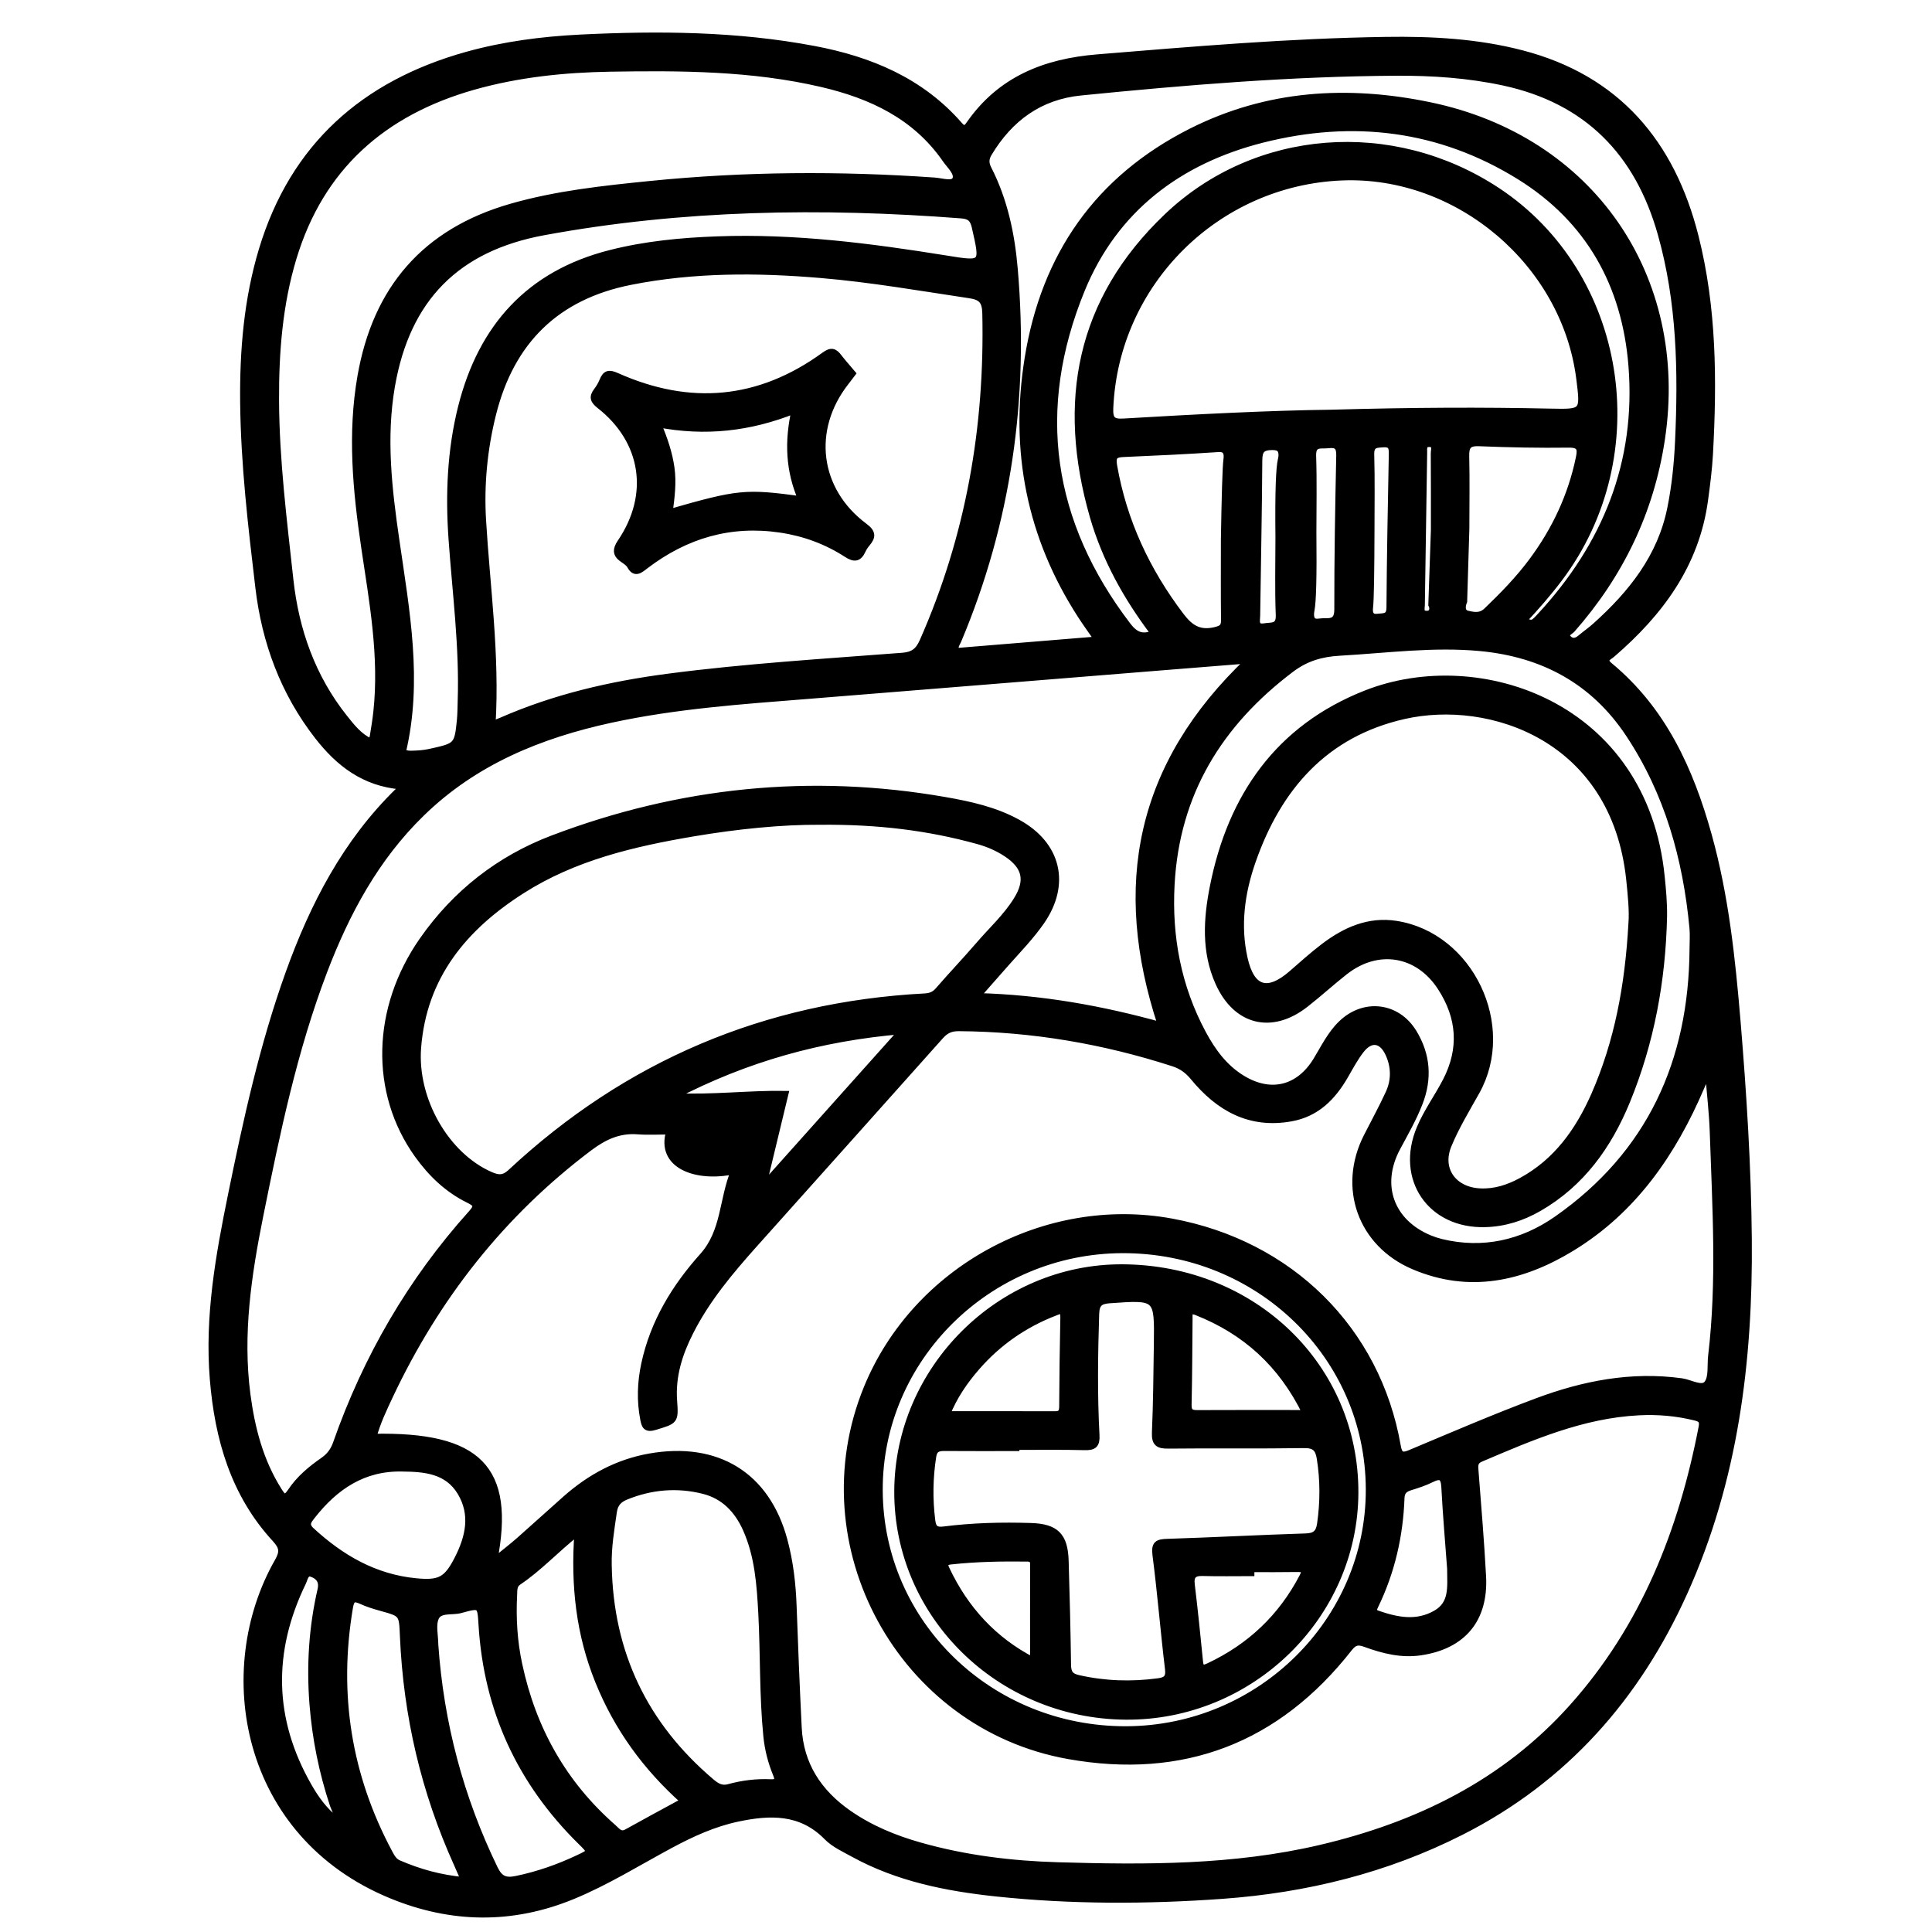 <?xml version="1.0" encoding="utf-8"?>
<!-- Generator: Adobe Illustrator 23.0.0, SVG Export Plug-In . SVG Version: 6.00 Build 0)  -->
<svg version="1.0" xmlns="http://www.w3.org/2000/svg" xmlns:xlink="http://www.w3.org/1999/xlink" x="0px" y="0px"
	 viewBox="0 0 3000 3000" style="enable-background:new 0 0 3000 3000;" xml:space="preserve">
<style type="text/css">
	.st0{stroke:#000000;stroke-width:10;stroke-miterlimit:10;}
</style>
<g id="Layer_1">
</g>
<g id="Layer_2">
	<g>
		<path class="st0" d="M622.7,1220.8c-57.5-4.9-96.8-35.7-129.4-77.6c-53-68.1-81.8-146.4-91.8-231
			c-11.3-95.5-22.6-191.1-23.6-287.5c-0.8-80.3,5.8-159.9,29-236.8c48.5-160.7,158.6-258.1,318.3-302.6
			c57.5-16,116.3-23.6,175.6-26.6c121.6-6,243-5.1,363.1,17.6c86.9,16.4,166,49.2,225.9,117.9c6.5,7.5,10.1,6.2,15.2-1.1
			c48.2-69.5,117.2-97,199.2-103.7c149-12.2,297.8-24.9,447.4-27.1C2222.9,61.2,2294,65,2363,83c148.2,38.5,232.9,139.3,269.5,284.2
			c28.1,111.1,28.6,224.3,22.4,337.7c-1.3,23.8-4.4,47.5-7.6,71.2c-13.5,100.5-69.6,175.7-144,239.8c-5.6,4.8-15.6,8-3.8,17.8
			c83,68.8,125.1,161.6,153.3,262.5c26.6,95.1,36.8,192.8,45,290.7c9.3,112.2,16.4,224.5,17.4,337.1c1.7,189.4-21.1,374.4-100,549.1
			c-73.5,162.7-185.5,289.8-346.1,371.3c-116.5,59.1-241.1,89.7-370.8,99.1c-117.2,8.4-234.7,8.7-351.7-3.7
			c-76.9-8.2-152.4-23.2-221.3-61c-14.3-7.9-30.1-15-41.2-26.3c-40.3-41.2-88.6-39.4-138.8-28.8c-36.9,7.8-71,23.4-104.2,41.2
			c-50.4,27.1-99,57.5-152.2,79.4c-93.9,38.6-188,37-280.9-1.1c-230.6-94.5-272.8-350.1-176.6-518.6c8.2-14.4,7.6-22.2-3.6-34.4
			c-64.7-70-89.4-156.3-97-248.6c-8-96.9,8.9-191.5,28.2-286c23.7-116.3,49-232.1,89.2-344c37.9-105.6,88.7-203.9,170.3-283.4
			C619.9,1226.7,620.5,1224.7,622.7,1220.8z M767.2,2423.8c15.8-12.9,28.2-22.3,39.8-32.6c24.1-21.2,47.7-42.9,71.7-64.1
			c37.6-33.1,80-56.2,130-65.1c104.7-18.5,181.8,28.6,209,129.5c9.1,33.7,13.1,68.2,14.3,103.1c2.2,62.7,4.8,125.5,7.9,188.2
			c2.8,57.5,31.4,100.6,77.5,132.8c33.9,23.6,71.6,39.2,111.3,50.4c70,19.8,141.7,28.6,214.1,30.7c136.5,4,273,4.5,407.2-26.9
			c151.5-35.5,286.5-101.4,391.8-219.2c111-124.2,169.7-273.1,200.8-434.6c2-10.5-1.9-13.1-10.4-15.2c-28.7-7.1-57.8-9.6-87.3-8.1
			c-87.7,4.4-166.5,38.6-245.6,72.3c-10.4,4.4-9,11.4-8.4,19.9c4.2,54.4,8.8,108.8,11.7,163.3c3.4,66.3-31.1,107.5-96.6,117.2
			c-29.9,4.5-58.4-2.8-86-12.9c-11.2-4.1-17.1-3.1-25.1,7.1c-111.8,142.6-258.2,198.6-435.8,166.9
			c-260.2-46.4-413-327.3-312.8-571.4c75.4-183.8,277.1-293.8,472.7-258c184.3,33.8,319.5,167.6,351.1,348.1
			c2.4,13.5,6.1,16.9,19.6,11.2c65.3-27.4,130.4-55.5,196.8-80.3c72.2-27,146.8-41.7,224.7-30.9c13.6,1.9,31.5,13.2,39.5,3.6
			c8-9.7,4.9-28.6,6.7-43.5c13.8-115.8,6.4-231.8,2.5-347.7c-1-29.9-4.6-59.6-6.9-89.5c-6,6.9-8.7,13.9-11.7,20.7
			c-43.6,101.8-104.6,190.5-200.8,249.1c-76.8,46.8-158.9,65.4-245.9,28.1c-81.5-35-112.3-122.3-72.2-201.1
			c11.4-22.5,23.6-44.6,34.1-67.5c9.2-20.1,8.9-41.3-0.5-61.5c-10.4-22.2-27.6-24.5-42.6-5.3c-9.5,12.3-17,26.3-24.8,39.9
			c-19.2,33.2-44.2,58.7-83.8,65.8c-64.3,11.6-112.5-16-151.7-63.6c-8.6-10.5-18-17.4-30.7-21.6C1714,1616,1603,1597,1489,1596.2
			c-11.9-0.1-20.1,3.2-28.2,12.2c-96.2,108-192.8,215.6-289.2,323.5c-37.8,42.3-74.2,85.6-100,136.7
			c-16.9,33.4-27.9,68.1-25.2,106.1c2.3,32.3,1.9,31.2-29.3,40.8c-14,4.3-16-1.6-18-12c-5.5-28.6-4.5-57,1.6-85.4
			c13.8-64.6,47.2-119.4,90.3-167.5c34.6-38.6,30.2-87.3,48.8-132.3c-58.7,12.6-116.7-8.5-100.3-61.7c-16.6,0-33,1-49.2-0.2
			c-29-2.3-52.2,8.6-75,25.7c-135.9,102.3-237.6,231.9-309.9,385.2c-9.7,20.7-19.7,41.4-25.7,64.1
			C743.1,2228,795.3,2280,767.2,2423.8z M1939.2,1025.1c-46.2,3.7-86.8,7-127.4,10.2c-94.5,7.6-189,15.2-283.4,22.9
			c-91.8,7.4-183.5,14.9-275.3,22.2c-102,8.1-204.1,15.2-304.3,36.9c-110.2,23.9-211.8,65.2-294.3,145.7
			c-71.1,69.2-116.6,154.1-151.4,245.3c-46.8,122.7-73.3,250.8-99.2,379.1c-18.5,92.1-32.3,184.2-20,278.2
			c6.9,52.4,20,103,48.6,148.5c6.3,10,10.1,15.4,19.1,1.8c12.9-19.5,31-34.6,50.1-47.9c10.1-7,16.3-15.3,20.3-26.7
			c46.6-132.8,115.9-252.6,210.1-357.3c10.5-11.6,7.3-15.1-4.6-21c-32.5-16-58-40.5-79-69.8c-69.4-97-66.2-227.6,7.7-333.3
			c51.2-73.3,119.3-126.4,201.9-157.8c197.3-75,400.7-95.9,609.3-59.5c39,6.8,77.7,15.3,112.9,34.7c62.4,34.2,77,95.4,36.8,153.5
			c-16,23.1-35.5,43.2-54.1,64.1c-14.6,16.4-29.1,33-45.9,52.1c100.3,2.6,194.1,19.8,285.8,45.2
			C1731.4,1375.8,1768,1187.6,1939.2,1025.1z M764.5,1124.8c6.7-2.7,10.4-4.1,14.1-5.7c82.5-36.2,169.1-56.2,258.1-67.9
			c121.1-15.9,243-23.2,364.7-32.6c16.5-1.3,24.7-7.5,31.4-22.6c71.9-162.6,101.6-332.9,97.5-510c-0.5-19.4-7.2-25.3-24.9-27.9
			c-76.8-11.5-153.4-24.9-230.9-31.4c-98.9-8.4-197.6-8.7-295.5,10.7c-115.2,22.8-185.3,92.4-213.6,205.2
			c-13.5,53.9-18.9,108.9-15.7,164.4C755.9,911.7,771,1016.1,764.5,1124.8z M1273.8,1275.7c-59.5-0.4-128.7,6.5-197.4,18.1
			c-93.1,15.8-184.7,37.2-265.7,88.8c-89.9,57.2-153.2,133-161.8,244.3c-6.2,81.1,44,167.8,113,197.8c11.6,5,20.1,5.9,30.9-4.1
			c181.2-169,395.8-259.9,643.2-273c8.8-0.5,15.1-2.9,21-9.8c20.5-23.7,42.2-46.4,62.7-70.2c20-23.3,42.9-44,59.2-70.4
			c18.5-29.9,13.7-51.8-15.7-71.4c-13.7-9.1-28.7-15.6-44.6-20C1441.9,1284.6,1363.7,1274.9,1273.8,1275.7z M575.5,1151.9
			c1.4-3,3.2-5.4,3.6-7.9c2.1-12.8,4.2-25.6,5.6-38.4c9.4-86.6-6.3-171.4-18.9-256.3c-13-88.1-21.3-175.8-5.8-264.6
			c23.7-136.4,100.4-225.2,233.9-263.5c70.4-20.2,143.2-27.9,215.7-35.2c147-14.8,294.2-15.6,441.6-5.3c11.1,0.8,28.1,6.6,32.3-1.8
			c4.9-9.9-8.4-21.4-15.2-31.2c-46.7-67.6-115.7-99.7-192.6-117.6c-107.9-25.1-217.9-25.6-327.8-23.8
			c-71.6,1.2-142.9,8.5-212.4,28.1C595.2,174.1,498,259.4,455.4,400.8c-21.6,71.6-27.4,145.7-27.1,220.5
			c0.4,93.7,12.2,186.4,22.3,279.2c8.6,78.4,34.4,151.4,84.3,214.1C546.3,1128.9,557.6,1143.5,575.5,1151.9z M2067.1,641.2
			c127.8-3.6,234.2-4,340.6-1.7c51.5,1.1,51.5,0.9,45-51c-22.4-179.8-188.2-320.6-368.9-313.3c-195.1,7.9-351.8,164.3-360.1,358.6
			c-0.7,17.2,3.5,22.2,21.1,21.1C1859.3,648.1,1973.8,642.3,2067.1,641.2z M1704.2,993.3c-9.8-14.2-18.1-25.6-25.8-37.5
			C1599.3,833.5,1573,700,1596,556.7c25.6-159.7,108.7-279.2,253.7-352.4c118.1-59.6,243.1-67.2,371-40.5
			c249.4,52,397.5,265.9,359.6,518c-16.9,112.5-64.3,210.4-139.2,295.6c-3.2,3.6-12.7,6.8-5.6,14.2c5.5,5.7,12.2,4.5,18.3-0.6
			c7.8-6.6,16.3-12.4,23.9-19.3c55.7-50.1,101.1-106.8,116.3-182.7c6.9-34.2,10.4-68.7,12-103.5c5-108.8,3-217-27-322.8
			C2543.5,237,2464.4,155.8,2335,127.9c-54.9-11.8-110.7-15.6-166.8-15.3c-164,0.9-327.2,14.4-490.2,30.7
			c-63.6,6.4-110,40.4-142.6,94.7c-5.2,8.7-5.1,15.7-0.5,24.6c24.9,48.8,35.9,101.7,40.5,155.5c17.1,199.2-9.8,391.9-87.7,576.8
			c-2,4.6-6.1,9.1-3.1,16.4C1556.3,1005.4,1628.2,999.5,1704.2,993.3z M2628.5,1473.8c0-10.9,0.9-21.9-0.1-32.7
			c-10.1-108.1-38.7-210.3-99.3-301.5c-54.6-82.1-132.8-124.3-230.4-133.6c-73.3-6.9-145.7,3.1-218.5,7.2
			c-28.3,1.6-52.3,8.5-75.3,25.9c-111.6,84.2-178.4,192.7-186,334.4c-4.4,81.4,10.2,158.9,48.9,231.1c15,27.9,33.4,53.2,61.2,70.1
			c44.4,27,87.9,16.1,115-28.2c12-19.7,22-40.8,39.1-57.2c35.3-33.9,86.4-27.7,111.8,13.8c21.4,35,24,71.8,9.2,109.8
			c-9.4,24.2-22.4,46.7-34.6,69.5c-30.9,57.9-9.9,115.7,50.8,140.7c5.7,2.3,11.5,4.2,17.5,5.7c65.1,15.8,126,1.7,179.2-35.3
			C2562.3,1792.1,2627.3,1648.4,2628.5,1473.8z M625.2,1168c8.3,4,16,2.5,23.3,2.3c7.4-0.3,14.9-1.5,22.2-3.2
			c38.6-8.5,39.8-9.8,43.7-48.1c1-10.2,1-20.4,1.3-30.7c2.8-84.1-8.3-167.5-14.2-251.1c-4.9-69.3-2.1-137.9,14.8-205.2
			c31.2-123.8,105.3-207,231.8-238.9c54.5-13.8,110.1-19.1,166.1-21.1c119.2-4.4,236.9,10.7,354.2,29.6c59.4,9.6,59,9.9,45.5-49.3
			c-2.9-12.6-8-17.2-21.3-18.2c-217.2-16.7-433.4-13.4-648.3,26.2c-135.4,24.9-212.5,103.5-236,239c-14,80.7-4.7,160.3,6.9,240.1
			C631,948.6,651.5,1057.8,625.2,1168z M944.9,2430.9c2.4,135.9,55.7,247.6,159.3,335.6c8,6.8,15.8,12.1,27.5,8.8
			c21.1-5.8,42.8-8.5,64.7-7.5c10.4,0.5,13.1-2.5,8.8-12.9c-7.8-18.9-12.9-38.8-14.9-59.2c-6.3-63.1-4.5-126.6-7.8-189.9
			c-2.4-44.9-5.4-89.8-24.2-131.8c-13.3-29.5-34.1-51.3-66-59.3c-40.8-10.2-81-6.8-120.2,9.1c-11.1,4.5-17.4,11.1-19.2,23.6
			C948.9,2375.1,944.2,2402.7,944.9,2430.9z M1791.8,983.6c-42.6-56.3-75.6-115.8-94.7-182.1c-50.7-176.9-21.7-334.9,115.1-465.2
			c137.8-131.3,349.4-147.5,512-40.6c197,129.5,242.1,410.4,97,602.8c-17.2,22.8-35.9,44.2-55.7,65.3c14.1,5.4,14.3,5.6,25.7-6.7
			c102-110,154.5-238.9,142.4-389.7c-10-124.9-66-226.2-173.8-293.2c-124-77-259.1-93.1-399.5-57.6c-129.7,32.8-229.3,108-280.6,233
			c-76.3,186.1-51,361.5,71.8,522.1C1762.3,985.6,1773.2,991.3,1791.8,983.6z M1365.7,2314.2c0.8,206.7,171.5,372,383.1,371.3
			c208-0.7,377.8-168.9,377-373.3c-0.8-206.7-171.3-372-383.1-371.3C1534.7,1941.6,1364.9,2109.8,1365.7,2314.2z M897,2379.3
			c-34.3,27.4-60.2,55.8-92,77.1c-7.6,5.1-6.6,12.8-7,20.2c-1.9,36.2,0.3,72.2,7.9,107.7c21.3,100.5,69,185.7,146.6,253.6
			c5.8,5.1,10.7,12.9,20.9,7.2c28.8-16.1,57.8-31.6,88.4-48.3c-59.3-52.8-103.5-114.2-132.6-186.1
			C899.7,2537.9,890.9,2462.2,897,2379.3z M675.6,2554c8.5,122,39.2,237.7,92.5,347.6c7.8,16.1,16.6,19.8,33.3,16.4
			c33.6-6.9,65.6-18.1,96.5-32.7c20.4-9.6,20.3-9.6,3.9-25.7c-93.9-92.5-145.5-204.4-153.7-335.9c-2-32-1.5-32.5-33.1-23.8
			c-13.2,3.6-32.2-1.5-38.3,11.7C671.3,2523.4,675.6,2539.7,675.6,2554z M720.8,2919.8c-4.4-10.1-7.6-17.6-10.9-25
			c-51-112.5-78.6-230.7-83.9-354c-1.5-35.3-1.1-35.1-34.2-44.3c-10.5-2.9-21-6.1-30.9-10.7c-12.3-5.7-15.7-2.4-17.9,10.7
			c-22.5,133.8-2.6,260.6,61.5,380.4c3.6,6.7,7,13.3,14.5,16.5C650.5,2907,683,2916.3,720.8,2919.8z M1900.8,837.8
			c1.1-65.9,2.3-112.1,4-124.8c0.3-2.1,1.3-9.3-2.7-13.4c-1.9-2-5.3-3-11-2.6c-49,3.3-98.1,5.6-147.1,7.7
			c-13.3,0.6-16.8,4.5-14.3,18.6c15.1,86.5,51.1,163.2,104,232.9c14.1,18.6,28.2,28.3,52.8,22.6c11.2-2.6,14.6-5.4,14.5-16.2
			C1900.5,921,1900.8,879.4,1900.8,837.8z M2276.6,821.2c-1.1,37.5-2.3,75.1-3.4,112.6c-0.5,1.2-4.6,11.2,0.2,16.5
			c1.2,1.3,2.3,2.2,4.9,2.8c10,2.4,20.4,4.8,30.4-4.8c25.2-24.2,49.4-49,70.2-77c35.9-48.3,60.9-101.5,73.1-160.6
			c2.8-13.7,1.7-20.8-15.9-20.6c-46.4,0.6-92.8-0.3-139.2-2.2c-16.7-0.7-20.9,4.8-20.5,20.6C2277.3,746.1,2276.6,783.6,2276.6,821.2
			z M625.1,2280c-60.9-1.6-105,28.6-140.7,74.3c-5.2,6.7-11,13.1-1.1,22.2c46.3,42.7,98.5,73,162.4,79.2c37.2,3.6,48.1-2,65.1-35.4
			c17.1-33.6,25.1-68.8,4.1-103.4C694.6,2283.5,660,2280.3,625.1,2280z M1186.5,1834.4c1.1,0.6,2.3,1.2,3.4,1.8
			c69.2-77.3,138.3-154.7,210.5-235.4c-126.3,10.8-241.3,42.6-354.7,101.7c61.5,2.8,116.8-4.5,173.5-3.6
			C1208.1,1745.1,1197.3,1789.7,1186.5,1834.4z M2252.1,2435.9c-2.9-39.6-6.7-83-9-126.5c-0.9-17-6.4-19.5-20.8-12.3
			c-10.3,5.1-21.4,8.7-32.4,12.1c-8.7,2.7-13.6,6.7-14,16.9c-2.1,58.5-14.9,114.5-40.5,167.3c-2.7,5.5-4.2,9.7,3.8,12.5
			c30.4,10.5,60.8,16.6,90.7-0.7C2256,2490,2252.2,2464.2,2252.1,2435.9z M521.8,2825.8c3-9.3-2.1-15.8-4.4-22.5
			c-17.1-51.3-27.7-103.8-31.9-157.8c-4.6-59.6-0.9-118.6,12.5-176.8c3.3-14.2-3.5-21.4-14-25.1c-9.6-3.3-10.9,7.8-13.6,13.4
			c-52,107-50.6,212.8,8.8,316.6C490.3,2793,503.3,2811.3,521.8,2825.8z M2039.1,826.6c0.7,68.8-0.3,106.8-2.9,120.5
			c-0.5,2.7-2.3,12.1,2.3,16.5c1.9,1.8,5.2,2.7,10.7,1.8c12-1.8,27.7,4.6,27.7-18.8c-0.1-79.7,1.3-159.4,3-239
			c0.3-13.7-3.9-18.2-17.2-16.6c-11.4,1.4-24.7-3.8-24,17C2040,747.6,2039.1,787.1,2039.1,826.6z M1985.5,834.6
			c-0.8-73.1,0.8-108,3.7-120.5c0.6-2.5,2.7-11.4-1.6-16.6c-1.9-2.3-5.5-3.7-11.9-3.7c-16,0.2-20.5,5.2-20.6,21
			c-0.5,80.4-2.2,160.7-3.3,241.1c-0.1,8.1-3.6,19.4,12,16.9c10.6-1.8,22.9,1.6,22.2-17.6C1984.4,915,1985.5,874.8,1985.5,834.6z
			 M2129.3,824.4c-0.2,62.6-0.8,106.5-2.2,118.7c-0.3,2.1-1.1,9.3,2.8,13c1.8,1.7,4.9,2.5,9.8,1.9c9.6-1.1,18.1,0.6,18.2-14.6
			c0.5-79.1,2.1-158.3,3.6-237.4c0.2-10-0.2-17.3-13.6-16.4c-11,0.8-19.4,0.3-19,16.1C2130,745.2,2129.3,784.8,2129.3,824.4z
			 M2226.9,822.5c0-39.5,0.1-79-0.2-118.4c0-5.8,3.9-15.1-7.7-15c-9.4,0.1-7.8,7.7-7.9,13.5c-1.3,79-2.5,157.9-3.6,236.9
			c-0.1,5.4-2.8,13.4,7,13.9c0.8,0,4.6,0.4,7.2-1.9c2.9-2.6,3.6-7.8,1.2-12.5C2224.2,900,2225.6,861.2,2226.9,822.5z"/>
		<path class="st0" d="M1323.7,579.9c-3.9,5.1-7.1,9.4-10.4,13.6c-57.5,73.5-45.9,167.9,29,223.7c13.2,9.8,12.7,16.3,3.9,26.8
			c-2.6,3.1-5,6.6-6.7,10.3c-5.8,12.6-12.2,14.4-24.8,6.2c-31.2-20.2-65.6-32.9-102.6-38.4c-77.9-11.6-147.2,8.8-209.3,56
			c-8.5,6.5-16.7,14.5-24.2,0.5c-6.1-11.4-31-13.1-15.1-36.4c50.4-74.1,37.2-158-32.4-212.5c-9.8-7.7-11.7-13.2-4.3-22.9
			c3.7-4.8,6.8-10.3,9.1-15.9c4.6-11.4,10.1-12.2,21.7-7c113.5,50.7,221.5,41.2,322.5-32.3c10.9-8,15.8-5.7,22.5,3.1
			C1309,563.1,1316.3,571.1,1323.7,579.9z M1244.4,775.6c-19.7-45.2-21.2-90.1-10.5-138.5c-69.8,27.9-138.8,35.4-212,21.5
			c10.2,24.1,17.2,45.4,20.4,67.7c3.3,23,0.3,46-2.8,69.3C1146.9,764.9,1157.1,763.8,1244.4,775.6z"/>
		<path class="st0" d="M2583.6,1423.3c-2.2,99-19.8,195.1-57.5,286.8c-28.4,69-70.2,127.7-136.5,165.9
			c-25.9,14.9-53.4,23.7-83.4,24.5c-84.9,2.4-134.5-70.3-101.4-148.6c10.9-25.9,27.6-48.6,40.4-73.4c25.9-50,22.2-98.8-8.2-145.4
			c-35.3-54.2-97.6-64.2-148.5-24.4c-20.9,16.4-40.5,34.4-61.5,50.8c-52.6,41.1-107.6,27.3-134.9-33.6
			c-21.7-48.4-18.3-99.2-8.5-148.8c27.7-140.3,101.7-246.8,237.7-300.3c175.3-68.9,432.3,17.1,458.7,285.2
			C2582.1,1382.4,2583.9,1402.8,2583.6,1423.3z M2533.6,1434.1c1.6-18.9-0.9-44-3.5-69.1c-23.4-219.5-216.2-283.8-350.1-253.4
			c-122.6,27.8-195.1,111-235.1,225.6c-17.1,48.9-24.1,99.8-12.6,151c10.9,48.8,36.2,56.1,73.5,23.6c16.4-14.3,32.7-29,50.1-42.2
			c33-25,69.5-41.4,112.1-34.7c115.2,18.1,181.8,158.1,124.6,260.3c-15.3,27.3-31.7,54.3-43.6,83.1c-15.5,37.6,8,70,49,72
			c23.3,1.2,44.4-5.8,64.5-16.7c54.8-29.8,88.8-77.9,113.2-133.2C2511.9,1617.9,2528.3,1530.4,2533.6,1434.1z"/>
		<path class="st0" d="M1393.6,2315.7c0.7-190.3,159.5-348.4,349.3-347.5c203.8,1,362.1,154.2,361.4,349.8
			c-0.8,191.5-162.1,348.8-356.4,347.3C1551.4,2663.8,1393,2507.4,1393.6,2315.7z M1577.9,2246.4c0,0.6,0,1.2,0,1.8
			c-36.9,0-73.7,0.2-110.6-0.1c-10-0.1-16.6,1.3-18.5,13.3c-5.2,33.3-5.7,66.4-1.5,99.8c1.6,12.5,6.2,15.6,18.4,14.1
			c44.8-5.7,89.8-6.8,134.9-5.4c38.7,1.2,52.6,14.6,53.8,53.6c1.6,53.9,3,107.8,3.7,161.7c0.2,12.4,3.8,18,16.4,20.8
			c41.1,9.3,82.3,10.6,124,5c11.8-1.6,17.2-5.2,15.5-19.4c-7.1-58.9-11.8-118-19.4-176.8c-2.3-17.7,3-19.8,18.3-20.3
			c71.6-2.3,143.2-6.1,214.8-8.4c14.4-0.5,20.3-5.5,22.4-19.5c4.9-34.1,5-67.9-0.4-101.9c-2.4-15.1-7.7-21.3-24.6-21.1
			c-70.3,1.1-140.6,0-210.9,0.8c-15.7,0.2-21.2-3.4-20.5-20.2c2-45.7,2.3-91.4,3-137.2c1-73.9,0.9-73.6-73.7-68.3
			c-14.8,1.1-20.7,5.2-21.2,21.7c-2,62.8-2.9,125.6,0.5,188.3c0.8,15.1-4.1,18.4-17.9,18.1
			C1648.9,2245.9,1613.4,2246.4,1577.9,2246.4z M1470.3,2196.3c56.8,0,112.4-0.1,167.9,0.1c9,0,11.4-3.6,11.5-12.2
			c0.3-46.3,0.8-92.5,1.8-138.8c0.3-13.5-6.2-10.1-13.9-7.1c-47.2,18.3-87.6,46.4-120.8,84.5
			C1497.6,2144.8,1481.3,2168.7,1470.3,2196.3z M2027.4,2194.5c-37.5-76.6-93.6-127.1-169-157c-12.9-5.1-11.6,3-11.6,10.7
			c-0.4,44.4-0.5,88.7-1.5,133c-0.3,11.5,4.4,13.5,14.4,13.4C1914.3,2194.3,1968.9,2194.5,2027.4,2194.5z M1942.8,2436.2
			c0,2.1,0,4.1,0,6.2c-25.1,0-50.3,0.5-75.4-0.2c-14.2-0.4-18.9,4.8-17.1,19c4.8,39.8,8.9,79.7,12.8,119.5c1,10.2,5.3,10.7,13.3,6.9
			c64.4-30.1,113.4-76.3,146.3-139.5c5.8-11.1,1.1-12.2-8.6-12.1C1990.4,2436.4,1966.6,2436.2,1942.8,2436.2z M1604.5,2578.7
			c0-50.6-0.1-100.1,0.1-149.5c0-7.2-3-9.4-9.8-9.4c-39.6-0.5-79.1,0.2-118.5,4.5c-8.5,0.9-10.6,4.1-7,11.8
			C1498.8,2499,1543.4,2547.3,1604.5,2578.7z"/>
	</g>
</g>
</svg>
